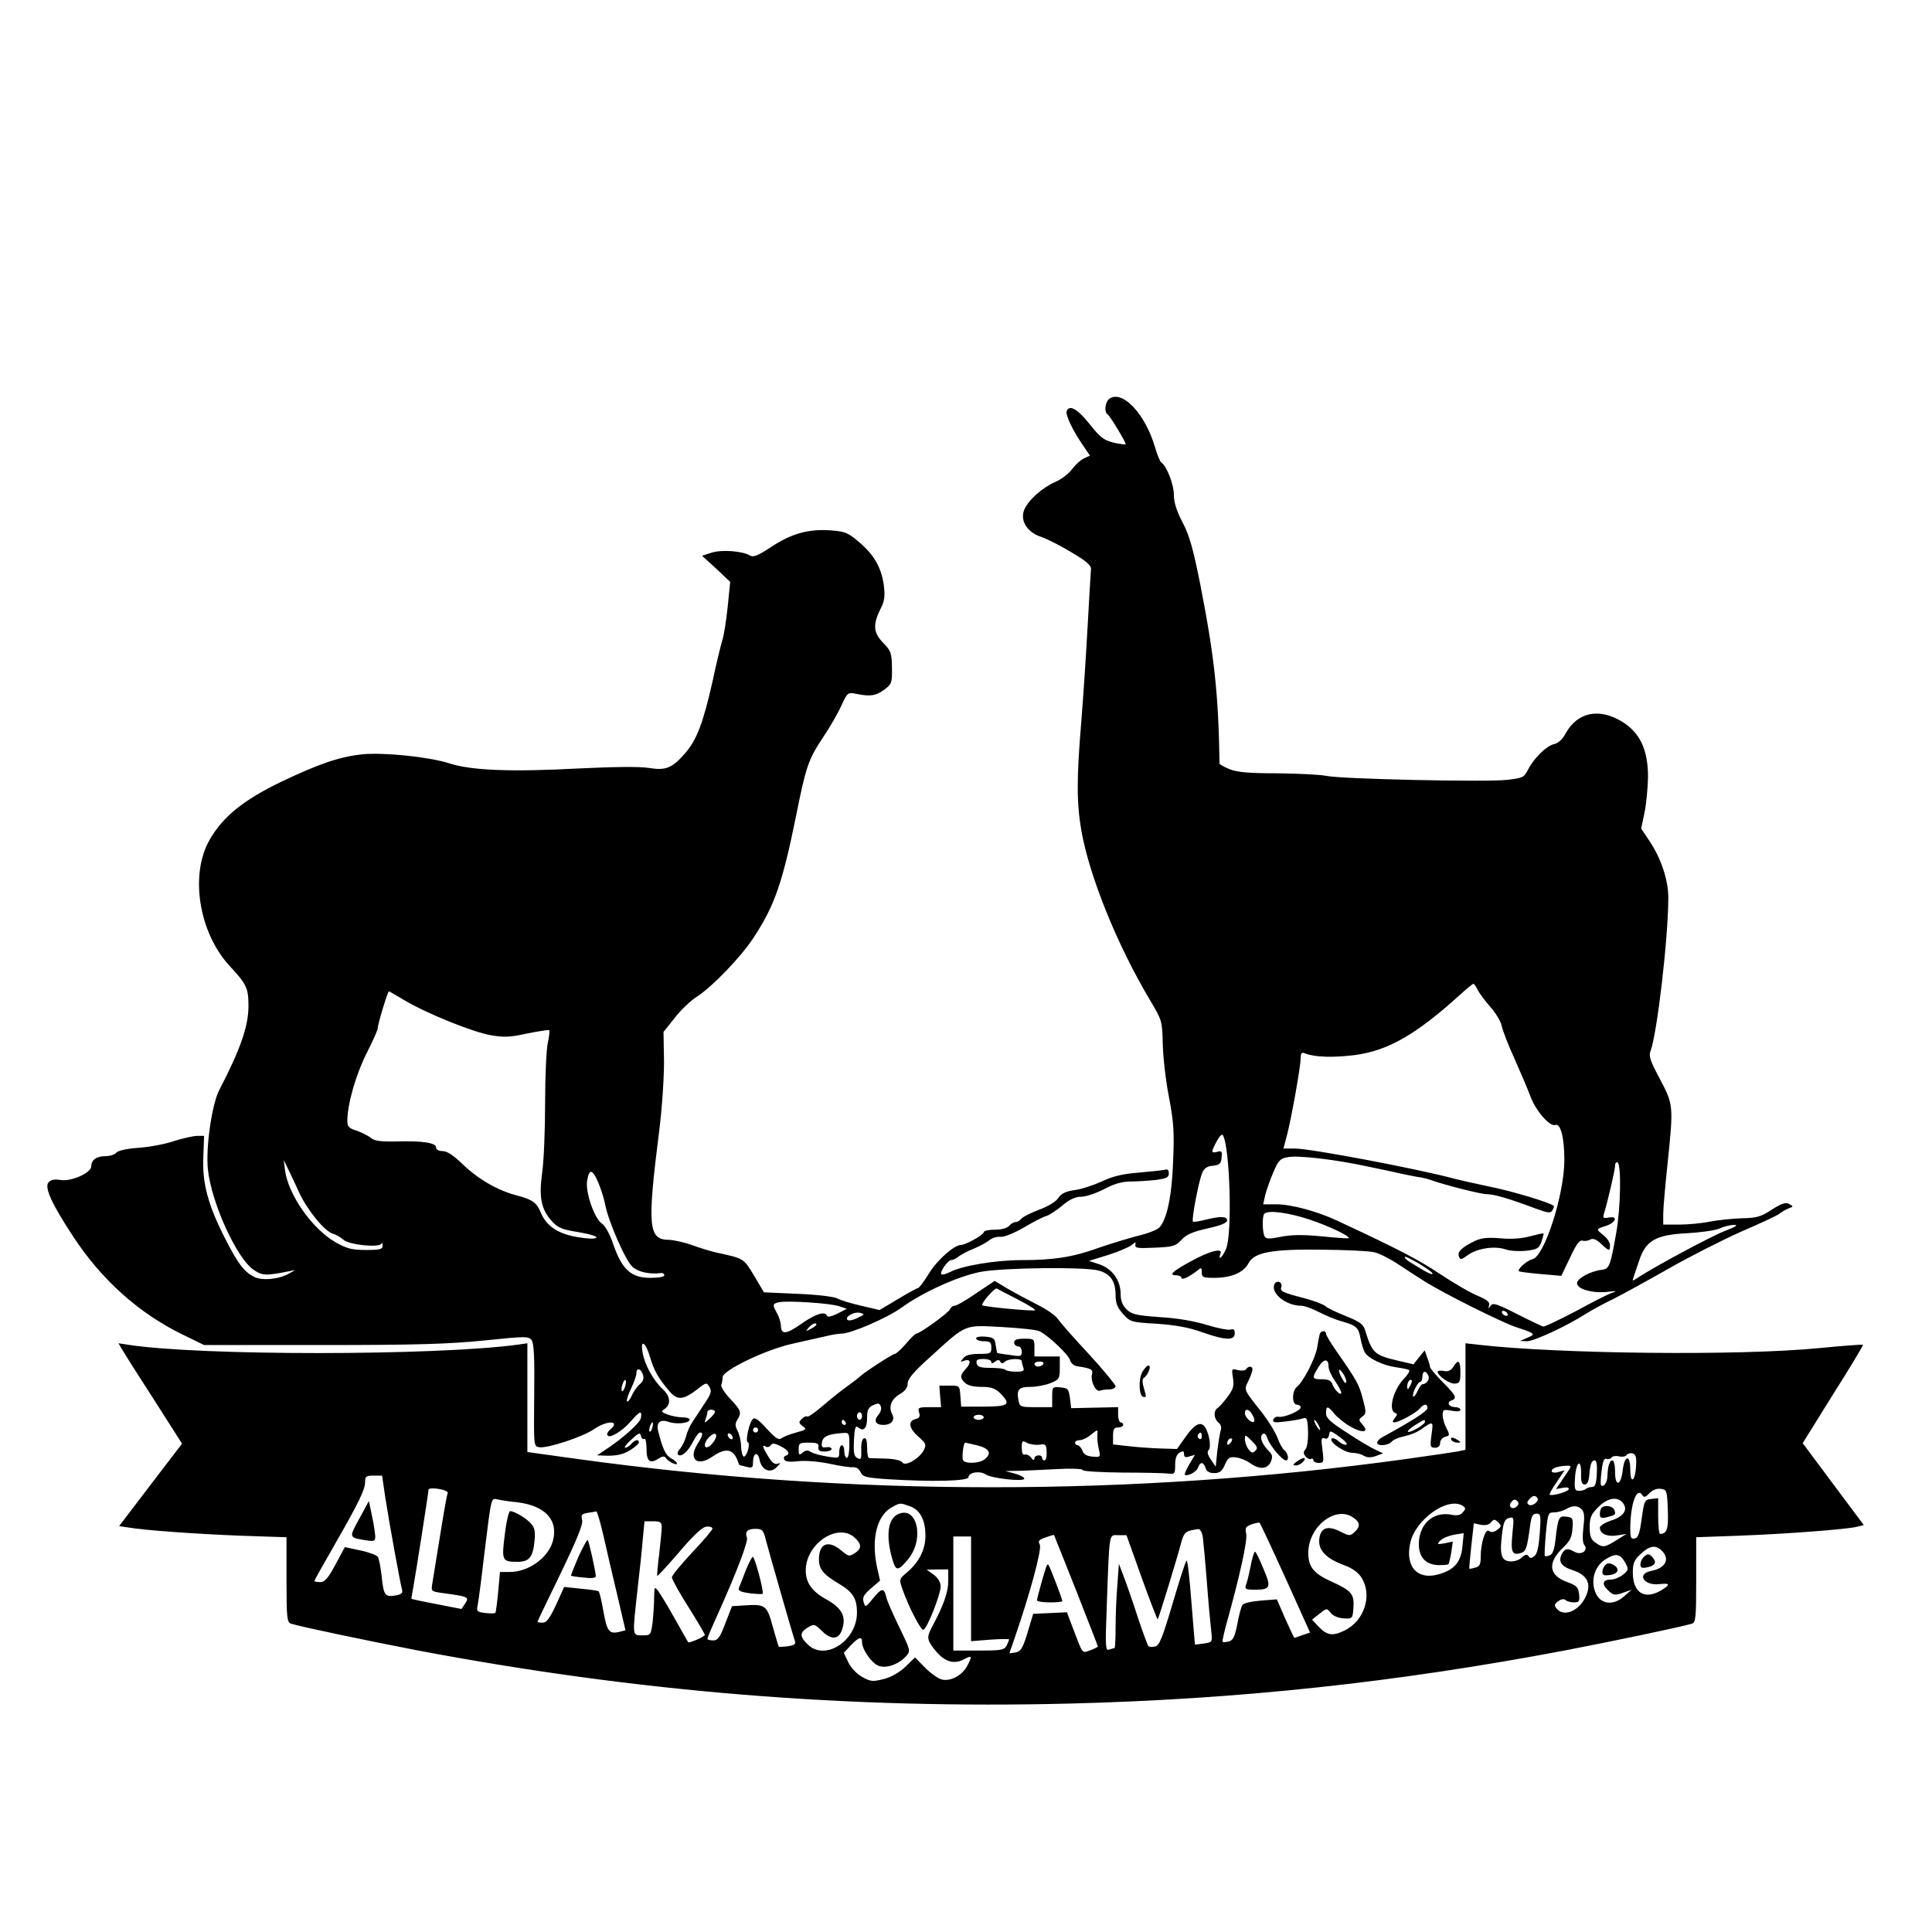 <?xml version="1.0" standalone="no"?>
<!DOCTYPE svg PUBLIC "-//W3C//DTD SVG 20010904//EN"
 "http://www.w3.org/TR/2001/REC-SVG-20010904/DTD/svg10.dtd">
<svg version="1.0" xmlns="http://www.w3.org/2000/svg"
 width="762pt" height="762pt" viewBox="0 0 762 762"
 preserveAspectRatio="xMidYMid meet">
<g transform="translate(0,762) scale(0.1,-0.1)"
fill="#000000" stroke="none">
<path d="M4378 6049 c-19 -11 -25 -54 -9 -64 9 -5 71 -108 71 -117 0 -2 -21 0
-47 6 -40 10 -53 20 -96 74 -47 59 -80 78 -90 50 -5 -15 24 -76 64 -134 l28
-41 -24 -11 c-13 -6 -34 -25 -47 -43 -13 -17 -41 -39 -64 -49 -53 -23 -108
-72 -124 -110 -18 -43 11 -90 68 -108 23 -8 76 -35 119 -61 59 -35 77 -51 76
-66 -1 -11 -7 -110 -13 -220 -6 -110 -17 -280 -25 -378 -19 -227 -19 -323 0
-433 32 -181 141 -451 271 -669 47 -79 48 -82 50 -170 1 -49 11 -144 24 -209
19 -101 22 -139 17 -255 -5 -141 -25 -232 -55 -263 -9 -9 -48 -24 -87 -33 -38
-10 -107 -31 -153 -47 -100 -36 -175 -48 -303 -48 -102 0 -234 -22 -282 -47
-16 -8 -31 -12 -34 -9 -8 8 25 56 39 56 6 0 19 6 27 13 9 7 36 22 61 32 25 10
53 26 63 34 11 9 30 14 43 13 13 -2 51 13 91 36 37 22 78 43 90 46 13 4 41 23
64 42 28 24 51 34 74 34 18 0 59 14 90 30 39 21 71 30 104 30 25 0 70 3 99 6
43 6 52 10 52 26 0 14 -5 18 -17 14 -10 -2 -56 -7 -103 -11 -62 -5 -101 -14
-145 -35 -33 -15 -81 -31 -108 -34 -34 -5 -52 -14 -63 -31 -10 -15 -40 -33
-75 -46 -32 -12 -64 -28 -70 -35 -6 -8 -17 -14 -24 -14 -7 0 -18 -7 -25 -15
-8 -9 -30 -15 -56 -15 -24 0 -44 -4 -44 -10 0 -10 -71 -50 -89 -50 -27 0 -94
-59 -126 -111 -20 -33 -40 -59 -44 -59 -4 0 -40 -20 -80 -44 l-72 -43 -72 17
c-40 9 -83 22 -95 29 -14 7 -79 15 -156 18 l-133 6 -39 66 c-42 69 -39 67
-149 91 -22 5 -65 18 -95 29 -30 11 -71 20 -91 21 -82 0 -87 51 -39 430 11 86
19 207 19 272 l-2 118 43 54 c23 30 63 69 90 86 59 38 172 155 221 230 84 127
115 217 169 483 39 195 48 221 107 310 27 40 59 96 72 125 24 52 25 52 60 45
55 -11 76 -7 109 17 29 22 31 27 30 87 -1 58 -4 66 -35 98 -39 40 -41 72 -9
136 15 29 17 49 12 90 -9 69 -39 122 -99 172 -42 36 -55 41 -109 45 -88 7
-158 -13 -236 -65 -53 -35 -71 -42 -84 -34 -29 18 -113 24 -152 11 l-37 -12
56 -51 55 -52 -10 -100 c-6 -55 -15 -113 -21 -130 -5 -16 -23 -88 -38 -160
-37 -164 -62 -231 -107 -284 -52 -60 -77 -71 -144 -60 -35 6 -136 5 -279 -2
-266 -14 -421 -8 -508 20 -80 26 -259 44 -343 36 -92 -10 -171 -37 -324 -110
-146 -71 -227 -136 -279 -227 -79 -137 -43 -365 78 -497 68 -73 75 -88 75
-159 0 -80 -32 -171 -115 -331 -29 -55 -54 -227 -45 -313 14 -132 113 -350
180 -396 35 -24 49 -24 140 -6 l25 5 -25 -14 c-40 -23 -107 -29 -138 -13 -40
21 -63 51 -114 151 -67 131 -91 219 -86 322 l3 83 -27 0 c-14 0 -55 -9 -90
-20 -34 -12 -98 -24 -140 -27 -47 -3 -82 -11 -89 -19 -6 -8 -26 -14 -43 -14
-35 0 -56 -15 -56 -40 0 -26 -79 -61 -121 -54 -25 4 -39 1 -48 -10 -16 -20 13
-84 97 -212 112 -171 259 -303 431 -387 l86 -42 465 0 c376 0 499 4 640 18
164 17 175 17 187 1 9 -12 12 -70 10 -218 -2 -200 -2 -201 20 -204 33 -5 173
41 217 72 53 36 106 33 61 -4 -8 -7 -12 -16 -9 -21 8 -14 58 16 92 55 36 42
45 44 40 14 -3 -20 -71 -81 -143 -128 l-30 -20 25 -1 c50 -2 76 3 108 23 17
11 32 24 32 29 0 14 -16 11 -30 -6 -7 -8 -18 -15 -24 -15 -6 0 5 15 24 32 29
27 35 29 38 15 2 -10 8 -15 13 -12 5 4 9 -14 9 -39 0 -49 13 -61 47 -39 14 9
23 11 28 4 9 -15 45 -33 45 -23 0 5 -11 14 -24 21 -21 12 -32 36 -50 106 -9
34 8 49 41 37 32 -11 83 -5 83 9 0 5 -13 9 -29 9 -16 0 -42 5 -58 11 -26 10
-27 12 -10 23 24 19 21 49 -9 77 -36 33 -71 96 -79 142 -11 57 11 46 29 -16
16 -54 32 -82 77 -135 31 -36 54 -34 110 9 34 27 36 27 47 9 10 -17 7 -27 -20
-67 -17 -27 -39 -59 -48 -73 -9 -14 -20 -38 -24 -55 -4 -16 -15 -38 -23 -48
-9 -9 -13 -20 -9 -24 12 -12 39 11 59 50 10 20 23 37 28 37 14 0 11 -12 -11
-47 -36 -59 1 -89 60 -48 57 39 86 31 105 -32 0 -1 12 -4 28 -8 24 -6 27 -4
27 18 0 37 19 44 26 9 8 -41 43 -55 68 -28 15 15 16 18 3 13 -11 -4 -22 4 -36
27 -23 37 -27 51 -10 40 6 -3 15 -1 19 6 6 9 15 8 39 -4 32 -17 40 -31 19 -38
-6 -2 -8 -9 -4 -16 4 -7 24 -9 55 -5 29 3 78 -1 122 -10 41 -9 83 -15 94 -14
12 1 23 -6 29 -19 8 -19 21 -22 105 -28 175 -11 321 -8 321 8 0 19 45 26 67
11 23 -16 153 -30 153 -17 0 6 -17 14 -37 20 l-38 10 55 1 c30 1 99 4 153 7
53 3 97 1 97 -4 0 -5 71 -9 158 -10 86 0 168 -2 182 -4 23 -3 25 0 25 35 0 26
6 41 18 48 13 8 17 6 17 -6 0 -12 6 -15 22 -9 l21 6 -22 -37 c-12 -21 -20 -39
-18 -41 9 -9 47 11 52 27 8 25 22 24 30 -1 4 -14 15 -20 34 -20 21 0 31 7 42
33 12 27 18 32 43 29 17 -2 42 -12 57 -23 37 -26 67 -24 81 5 8 20 7 28 -6 41
-28 28 -39 56 -27 68 7 7 14 2 21 -19 12 -30 58 -84 72 -84 13 0 9 27 -6 40
-8 6 -20 28 -27 48 -7 20 -33 63 -58 96 -79 100 -75 92 -57 130 9 19 16 39 16
45 0 14 -17 14 -25 1 -3 -6 -18 -7 -32 -4 -25 7 -26 6 -20 -31 5 -31 1 -44
-21 -74 -15 -20 -33 -40 -39 -44 -18 -11 -16 -42 3 -58 10 -8 13 -20 8 -33 -3
-12 -9 -48 -13 -81 l-6 -60 -19 28 c-13 19 -16 31 -9 38 12 12 1 72 -17 94
-17 20 -42 5 -78 -48 l-30 -42 -63 2 c-35 1 -92 5 -126 9 l-63 7 0 33 c0 27 4
34 20 34 11 0 20 5 20 10 0 6 -4 10 -10 10 -5 0 -10 14 -10 30 l0 30 -92 -2
-93 -2 -5 40 c-5 36 -8 39 -37 42 -32 3 -33 2 -33 -37 l0 -41 -64 0 c-61 0
-64 1 -69 27 -8 43 1 53 48 53 23 0 59 7 79 15 34 14 36 18 36 60 l0 45 -50 0
-50 0 0 35 c0 34 -1 35 -40 35 -29 0 -40 -4 -40 -15 0 -8 7 -15 15 -15 8 0 15
-9 15 -21 0 -19 -4 -20 -47 -13 -27 3 -49 7 -50 8 -1 1 -3 15 -6 31 -3 26 -8
30 -40 33 -21 2 -37 -1 -37 -7 0 -6 14 -11 30 -11 25 0 30 -4 30 -25 0 -23 -3
-25 -49 -25 -33 0 -53 -5 -62 -17 -12 -15 -12 -16 3 -10 26 9 30 -7 8 -31 -24
-26 -25 -36 -4 -56 10 -10 33 -16 64 -16 39 0 54 -5 75 -25 44 -45 35 -52 -64
-53 l-90 0 -3 41 c-3 42 -3 42 -43 42 l-40 0 3 -42 4 -43 -47 0 c-42 0 -46 -2
-40 -21 5 -15 2 -22 -14 -26 -31 -8 -26 -37 12 -70 29 -25 31 -31 21 -52 -17
-33 -74 -67 -85 -49 -5 8 -30 14 -66 15 -32 1 -61 2 -65 2 -5 1 -8 19 -8 42 0
28 -4 39 -12 36 -8 -2 -12 -20 -11 -45 1 -36 -1 -41 -15 -33 -14 7 -16 21 -14
70 3 51 6 60 17 51 22 -18 35 -3 35 39 0 30 5 40 24 49 20 9 25 8 30 -5 4 -9
-1 -24 -10 -34 -19 -22 -11 -39 20 -39 32 0 47 19 35 42 -16 29 -3 61 31 80
20 12 30 25 30 41 0 18 23 46 88 104 146 133 132 127 285 119 71 -4 138 -11
148 -17 37 -19 114 -93 119 -113 3 -11 15 -22 25 -24 59 -9 67 -13 62 -32 -7
-27 15 -71 31 -65 8 3 25 5 38 5 13 0 24 6 24 13 -1 6 -48 64 -106 127 -59 63
-113 125 -122 138 -8 13 -45 39 -82 57 -37 19 -90 47 -117 63 l-50 30 -73 -49
c-39 -27 -77 -49 -85 -49 -7 0 -15 -6 -18 -14 -6 -14 -119 -96 -133 -96 -4 0
-22 -18 -41 -40 -19 -22 -39 -40 -44 -40 -9 0 -130 -79 -139 -91 -3 -3 -24
-19 -46 -35 -23 -16 -67 -51 -98 -78 -31 -27 -59 -46 -62 -43 -4 3 -13 -1 -21
-9 -14 -13 -13 -16 3 -29 17 -12 15 -14 -26 -25 -25 -7 -51 -17 -58 -23 -10
-8 -24 1 -58 38 -31 35 -47 46 -55 38 -14 -14 -30 -87 -20 -91 12 -4 -3 -57
-15 -57 -5 0 -10 17 -11 39 0 21 -7 50 -14 63 -10 19 -10 28 -1 43 18 29 15
37 -28 83 -22 23 -38 48 -35 55 3 8 5 21 5 30 0 27 170 109 275 132 50 11 109
25 133 30 23 6 51 10 61 10 38 0 183 63 239 104 81 59 224 124 312 140 88 16
407 20 462 5 47 -12 68 -42 68 -96 0 -33 7 -50 29 -75 29 -32 32 -33 133 -39
72 -5 125 -14 178 -33 94 -33 130 -34 130 -5 0 15 -4 19 -16 15 -9 -3 -51 5
-93 18 -48 15 -116 27 -185 31 -96 7 -112 11 -133 31 -16 16 -23 35 -23 60 0
54 -33 100 -83 117 l-42 14 75 23 c41 13 83 31 93 39 16 13 18 13 15 1 -2 -13
10 -14 77 -11 71 3 82 6 105 31 19 21 45 32 103 45 51 11 77 22 77 31 0 17
-26 18 -86 3 -25 -6 -47 -10 -49 -7 -6 6 22 156 36 190 8 20 19 28 42 30 27 3
33 8 35 32 3 25 1 28 -17 23 -25 -6 -25 -2 -2 42 10 19 21 30 24 24 28 -45 38
-388 13 -448 -14 -34 -34 -51 -22 -19 9 24 -46 9 -121 -33 -70 -38 -84 -53
-54 -53 12 0 21 -5 21 -10 0 -11 31 4 63 29 15 13 17 12 17 -7 0 -20 5 -22 50
-22 66 0 115 21 134 57 22 44 93 57 296 54 90 -1 180 -5 200 -10 19 -4 61 -25
94 -47 32 -21 79 -52 105 -68 78 -49 305 -162 362 -181 74 -24 77 -27 44 -41
l-30 -13 28 -1 c27 0 153 58 230 107 22 14 71 41 111 60 39 20 138 74 220 121
83 47 211 112 285 145 75 32 143 64 151 71 8 7 24 16 35 20 19 7 19 8 2 17
-14 8 -29 3 -69 -22 -42 -28 -60 -33 -117 -34 -36 -1 -93 -7 -126 -13 -33 -7
-88 -12 -122 -12 l-63 0 0 43 c0 23 8 112 17 197 24 231 23 233 -30 334 -38
71 -45 91 -37 111 26 69 70 447 70 604 0 70 -28 154 -73 222 l-34 51 13 62 c7
33 13 97 14 142 0 107 -32 175 -103 218 -90 55 -176 37 -222 -47 -12 -23 -30
-39 -46 -42 -30 -7 -80 -56 -103 -102 -15 -29 -20 -32 -83 -39 -86 -9 -653 3
-713 16 -25 5 -111 9 -192 10 -112 0 -157 4 -188 16 -22 9 -40 19 -40 23 -4
270 -20 421 -76 706 -28 141 -43 194 -70 245 -23 44 -34 78 -34 108 0 40 -28
114 -49 127 -5 3 -17 31 -26 63 -38 128 -125 222 -177 191z m1449 -2331 c6
-13 28 -43 50 -68 22 -25 43 -59 46 -77 4 -18 26 -76 51 -130 24 -54 52 -120
62 -147 21 -57 77 -121 98 -113 21 8 36 -50 36 -138 0 -135 -78 -379 -125
-391 -23 -6 -62 -40 -54 -48 2 -2 41 -7 86 -11 l81 -7 34 71 c24 52 37 70 49
68 9 -3 23 -1 31 4 11 6 24 1 42 -16 32 -30 36 -31 36 -6 0 11 -12 29 -27 40
-29 24 -29 23 11 36 39 13 49 40 12 33 -21 -4 -25 -2 -21 11 15 48 45 177 45
193 0 11 5 16 10 13 15 -9 12 -179 -5 -275 -23 -132 -28 -145 -56 -148 -45 -5
-99 -34 -99 -53 0 -24 63 -41 122 -34 34 4 38 3 16 -4 -15 -5 -80 -38 -144
-73 -65 -34 -123 -62 -128 -60 -6 2 -53 24 -104 50 -79 40 -94 45 -103 32 -9
-13 -10 -13 -6 1 4 13 -7 22 -44 38 -28 11 -95 50 -149 86 -86 57 -162 97
-405 210 -78 37 -182 65 -240 65 l-53 0 8 36 c5 20 19 60 32 90 20 47 27 55
57 60 41 8 188 -9 321 -38 52 -11 115 -24 140 -30 25 -5 54 -11 65 -12 11 -2
27 -6 35 -9 51 -19 200 -57 224 -57 29 0 87 -17 191 -56 52 -19 61 -20 68 -7
5 8 7 16 5 17 -17 14 -165 58 -249 75 -57 12 -120 26 -139 31 -138 38 -570
120 -632 120 l-46 0 14 53 c17 65 54 271 54 304 0 20 4 24 18 18 38 -15 113
-17 198 -6 130 18 240 81 414 239 25 23 48 41 51 42 3 0 10 -10 16 -22z
m-4232 -43 c85 -51 270 -126 341 -138 51 -9 77 -8 144 7 45 9 84 15 86 13 3
-2 0 -24 -5 -48 -6 -24 -11 -132 -11 -239 0 -107 -5 -232 -12 -278 -13 -97 -3
-143 40 -190 23 -25 41 -32 106 -42 46 -8 73 -17 68 -22 -5 -5 -36 -4 -76 3
-75 13 -120 43 -142 94 -17 42 -32 53 -95 70 -75 19 -153 64 -215 124 -35 34
-61 51 -78 51 -16 0 -26 6 -26 14 0 19 -53 27 -157 24 -62 -1 -87 2 -100 14
-10 8 -35 21 -55 28 -32 10 -38 16 -38 40 0 64 33 180 75 264 25 49 45 94 45
101 0 16 39 145 44 145 2 0 29 -16 61 -35z m-414 -761 c33 -69 99 -150 132
-160 12 -3 31 -14 42 -24 22 -20 142 -32 149 -15 3 6 5 2 5 -7 1 -15 -9 -18
-65 -18 -56 0 -75 5 -120 30 -94 54 -187 188 -200 285 l-5 40 17 -35 c9 -19
30 -62 45 -96z m1179 41 c10 -24 22 -61 26 -82 12 -68 82 -227 109 -250 23
-20 67 -30 113 -24 6 1 12 -3 12 -9 0 -6 -23 -10 -55 -10 -75 0 -111 32 -145
129 -14 42 -33 77 -46 85 -30 20 -67 127 -58 171 8 47 21 44 44 -10z m2805
-145 c80 -27 163 -67 154 -74 -2 -1 -51 2 -108 8 -75 7 -119 6 -159 -2 -44 -9
-58 -9 -64 1 -9 15 -11 81 -1 90 15 15 93 5 178 -23z m1638 -45 c-54 -21 -274
-139 -343 -184 -20 -14 -23 -14 -18 -1 3 8 13 39 23 68 26 79 65 102 189 108
53 3 111 11 129 19 17 8 43 14 57 14 17 0 5 -8 -37 -24z m-1153 -168 c0 -8
-25 5 -87 44 -13 7 -23 17 -23 21 0 10 110 -55 110 -65z m-1636 -102 c42 -22
73 -41 68 -43 -12 -4 -202 14 -208 20 -6 6 48 69 57 66 3 -2 40 -21 83 -43z
m-704 -27 l30 -10 -37 -19 c-22 -11 -39 -15 -41 -9 -7 20 -44 9 -101 -31 -61
-43 -81 -44 -81 -6 -1 12 -7 33 -15 47 -19 34 -19 38 8 44 34 7 204 -4 237
-16z m72 -46 c-17 -9 -35 -12 -39 -8 -13 12 26 34 49 28 20 -5 19 -7 -10 -20z
m2563 18 c3 -5 2 -10 -4 -10 -5 0 -13 5 -16 10 -3 6 -2 10 4 10 5 0 13 -4 16
-10z m-2725 -45 c0 -2 -10 -10 -22 -16 -21 -11 -22 -11 -9 4 13 16 31 23 31
12z m690 -146 c0 -8 4 -8 14 0 11 9 16 9 21 1 5 -9 10 -9 18 -1 13 13 67 15
67 2 0 -5 3 -16 6 -25 5 -13 -1 -16 -28 -16 -19 0 -38 3 -42 7 -4 5 -31 8 -59
8 -41 0 -52 4 -55 18 -3 13 3 17 27 17 17 0 31 -5 31 -11z m205 -9 c-3 -5 -13
-10 -21 -10 -8 0 -14 5 -14 10 0 6 9 10 21 10 11 0 17 -4 14 -10z m-1579 -42
c4 -15 1 -26 -12 -37 -11 -9 -25 -29 -32 -45 -7 -16 -15 -26 -19 -23 -3 3 4
26 16 50 11 24 21 51 21 60 0 24 17 21 26 -5z m-71 -48 c-4 -12 -9 -19 -12
-17 -3 3 -2 15 2 27 4 12 9 19 12 17 3 -3 2 -15 -2 -27z m355 -98 c0 -5 -10
-17 -22 -28 -20 -18 -21 -18 -15 -1 4 10 7 23 7 28 0 5 7 9 15 9 8 0 15 -4 15
-8z m2120 -13 c7 -11 9 -23 6 -26 -8 -9 -36 17 -36 33 0 21 18 17 30 -7z
m-1540 -4 c0 -8 -4 -15 -10 -15 -5 0 -10 7 -10 15 0 8 5 15 10 15 6 0 10 -7
10 -15z m480 -5 c0 -5 -9 -10 -20 -10 -11 0 -20 5 -20 10 0 6 9 10 20 10 11 0
20 -4 20 -10z m-545 -20 c3 -5 1 -10 -4 -10 -6 0 -11 5 -11 10 0 6 2 10 4 10
3 0 8 -4 11 -10z m-762 -20 c-3 -12 -8 -19 -11 -16 -5 6 5 36 12 36 2 0 2 -9
-1 -20z m417 -10 c0 -5 -4 -10 -10 -10 -5 0 -10 5 -10 10 0 6 5 10 10 10 6 0
10 -4 10 -10z m1338 -22 c-1 -13 2 -37 6 -54 7 -31 6 -32 -25 -29 -23 2 -35 9
-40 24 -5 11 -13 21 -19 21 -5 0 -10 5 -10 10 0 6 9 10 19 10 10 0 29 9 42 20
30 24 29 24 27 -2z m-1511 -21 c-16 -25 -37 -34 -37 -16 0 18 31 50 42 43 5
-3 3 -15 -5 -27z m73 12 c0 -6 -4 -7 -10 -4 -5 3 -10 11 -10 16 0 6 5 7 10 4
6 -3 10 -11 10 -16z m460 -29 c0 -27 -4 -50 -10 -50 -5 0 -10 11 -10 25 0 14
-4 25 -10 25 -5 0 -10 -12 -10 -26 0 -26 -1 -26 -46 -19 -26 4 -55 12 -65 18
-13 8 -21 8 -33 -2 -14 -12 -16 -10 -16 13 0 24 3 26 40 26 33 0 40 -3 38 -17
-2 -14 4 -18 25 -18 15 0 27 5 27 10 -1 6 -10 9 -21 7 -16 -3 -20 1 -17 19 3
23 23 33 81 37 26 2 27 1 27 -48z m1390 34 c0 -8 -5 -12 -10 -9 -6 4 -8 11 -5
16 9 14 15 11 15 -7z m211 -56 c-10 -11 -15 -9 -27 6 -8 11 -14 29 -14 40 0
19 2 18 27 -7 22 -22 25 -29 14 -39z m-99 30 c-7 -7 -12 -8 -12 -2 0 14 12 26
19 19 2 -3 -1 -11 -7 -17z m-752 -6 c24 4 27 1 28 -29 1 -18 -3 -33 -8 -33 -6
0 -10 5 -10 10 0 15 -30 12 -30 -2 -1 -9 -5 -8 -13 3 -7 9 -18 14 -24 12 -9
-3 -13 6 -13 27 0 28 2 30 21 19 12 -6 34 -9 49 -7z m-244 -3 c47 -12 57 -32
27 -55 -22 -17 -80 -18 -85 -2 -5 13 2 68 9 68 2 0 24 -5 49 -11z"/>
<path d="M6035 2744 c-32 -9 -74 -12 -117 -8 -50 4 -74 2 -100 -10 -53 -26
-71 -43 -64 -61 5 -15 10 -14 37 6 37 26 106 36 148 21 17 -6 53 -8 81 -5 43
5 50 9 60 36 5 17 9 31 8 32 -2 2 -25 -4 -53 -11z"/>
<path d="M5026 2554 c-14 -36 47 -84 106 -84 13 0 43 -11 68 -24 25 -13 65
-30 90 -37 60 -17 68 -24 76 -68 4 -20 11 -44 16 -53 12 -25 74 -54 126 -61
24 -3 46 -8 50 -11 3 -4 -6 -19 -21 -34 -42 -44 -63 -125 -34 -135 9 -3 9 -7
-2 -20 -9 -12 -10 -17 -2 -17 18 0 86 37 100 54 17 20 31 21 31 2 0 -12 -64
-52 -179 -115 -8 -4 -17 -13 -19 -19 -5 -17 43 -15 57 2 7 8 28 17 49 21 20 4
48 15 62 24 54 38 54 38 46 -17 -6 -48 -5 -52 14 -52 13 0 20 7 20 19 0 10 9
21 20 24 18 5 19 7 5 34 -8 15 -15 39 -15 52 0 21 3 23 35 17 22 -4 35 -3 35
4 0 5 -9 10 -19 10 -26 0 -37 18 -17 26 24 9 20 19 -34 73 -27 28 -50 54 -50
60 0 5 -5 22 -11 37 l-10 28 -22 -27 -22 -28 -60 14 c-95 22 -103 30 -131 121
-7 23 -21 33 -75 55 -36 14 -74 32 -82 40 -9 7 -48 22 -87 32 -83 21 -93 27
-86 44 2 7 -1 16 -9 19 -7 2 -16 -2 -19 -10z m608 -361 c6 -14 -8 -32 -25 -33
-3 0 -11 -12 -18 -26 -6 -15 -14 -24 -17 -22 -7 7 17 58 28 58 4 0 8 9 8 20 0
24 15 26 24 3z m-73 -40 c-8 -15 -10 -15 -11 -2 0 17 10 32 18 25 2 -3 -1 -13
-7 -23z m59 -141 c0 -11 -60 -45 -67 -39 -3 3 10 15 28 26 39 24 39 24 39 13z"/>
<path d="M5205 2358 c-2 -7 -6 -31 -10 -53 -7 -42 -54 -134 -80 -155 -20 -17
-20 -70 0 -70 8 0 15 -5 15 -11 0 -13 -65 -41 -87 -37 -9 2 -18 -3 -21 -11 -4
-11 5 -13 44 -8 27 3 58 8 70 12 19 6 21 2 23 -50 1 -32 -3 -63 -10 -71 -9
-11 -9 -17 1 -29 7 -8 16 -12 21 -9 5 3 9 0 9 -5 0 -6 10 -11 21 -11 20 0 21
4 15 51 -6 43 -5 51 8 46 9 -4 16 1 18 14 3 18 5 18 41 -8 21 -15 34 -29 27
-31 -6 -2 -20 4 -31 14 -10 9 -22 14 -27 10 -12 -13 51 -56 81 -56 15 0 35 -5
45 -11 13 -8 27 -9 48 -2 l29 11 -30 14 c-16 7 -67 37 -112 67 -66 42 -83 58
-83 77 0 30 7 30 32 -1 11 -14 39 -37 63 -51 49 -28 77 -24 49 7 -16 18 -16
20 -1 32 16 11 16 17 2 70 -15 57 -22 70 -102 185 -24 34 -43 66 -43 71 0 15
-20 14 -25 -1z m35 -128 c0 -11 11 -36 25 -56 14 -20 25 -41 25 -47 0 -15 -28
12 -35 34 -5 14 -16 19 -41 19 -40 0 -41 4 -14 48 21 34 40 35 40 2z m70 -59
c-1 -10 -6 -7 -15 9 -19 33 -18 50 0 26 8 -11 15 -27 15 -35z m-110 -171 c6
-11 8 -20 6 -20 -3 0 -10 9 -16 20 -6 11 -8 20 -6 20 3 0 10 -9 16 -20z"/>
<path d="M490 2284 c13 -22 70 -111 126 -198 l102 -160 -124 -162 -124 -163
32 -5 c70 -12 271 -26 446 -33 l182 -6 0 -168 c0 -151 2 -168 18 -173 42 -13
305 -68 497 -105 866 -164 1696 -232 2576 -210 665 17 1285 83 1954 210 192
37 455 92 498 105 15 5 17 22 17 173 l0 168 168 6 c188 7 423 25 465 35 l28 7
-121 162 -120 161 120 193 c67 105 119 193 118 195 -2 2 -80 -4 -173 -13 -312
-31 -1027 -23 -1342 13 l-53 6 0 -210 0 -210 -27 -6 c-16 -3 -110 -17 -211
-31 -1071 -148 -2193 -148 -3267 1 l-195 27 0 215 0 214 -42 -6 c-323 -43
-1245 -44 -1532 0 l-39 6 23 -38z m5963 -443 c-3 -64 -23 -78 -23 -17 0 61
-23 58 -30 -4 -7 -61 -30 -65 -30 -6 0 46 -12 61 -24 30 -3 -9 -6 -29 -6 -44
0 -26 -15 -48 -25 -38 -3 2 -2 28 2 57 4 37 10 51 19 47 7 -3 16 0 20 5 3 6
17 8 29 5 13 -3 27 -1 30 5 4 5 14 9 23 7 13 -3 17 -14 15 -47z m-155 -33 c-2
-42 -7 -53 -20 -53 -9 0 -20 -4 -24 -8 -4 -4 -16 -7 -26 -7 -17 0 -19 7 -16
52 4 63 25 78 24 16 -1 -32 3 -43 14 -43 10 0 16 12 18 35 4 46 9 60 22 60 7
0 10 -20 8 -52z m-129 -14 l-32 -47 27 5 c17 3 25 1 23 -6 -3 -10 -68 -28 -75
-21 -2 2 10 24 28 50 l31 46 -25 -7 c-15 -4 -26 -2 -26 4 0 11 21 19 58 21 23
1 22 0 -9 -45z m-4650 -76 c15 -98 60 -346 67 -369 3 -13 -4 -18 -28 -22 -40
-6 -45 1 -53 79 -4 33 -10 67 -15 74 -4 6 -35 18 -69 25 l-61 13 -37 -69 c-29
-54 -42 -69 -60 -69 -13 0 -23 2 -23 5 0 2 34 63 75 134 101 176 125 226 125
256 0 22 4 25 33 25 l34 0 12 -82z m228 26 c13 -4 21 -9 19 -13 -3 -3 -16 -78
-30 -166 -14 -88 -28 -174 -31 -191 -5 -31 -5 -31 47 -38 95 -13 99 -15 83
-40 l-15 -22 -97 19 c-54 10 -99 20 -100 21 -1 0 3 24 8 51 9 49 59 368 59
379 0 8 29 7 57 0z m4831 -78 c3 -76 -3 -95 -30 -96 -5 0 -8 32 -8 71 l0 70
-27 -3 c-27 -3 -28 -7 -38 -78 -8 -58 -14 -76 -28 -78 -14 -3 -17 4 -17 36 0
102 26 172 49 133 5 -8 13 -5 26 9 12 13 29 20 44 18 25 -3 26 -6 29 -82z
m-514 45 c8 -12 -21 -34 -34 -26 -8 5 -8 11 1 21 13 16 25 18 33 5z m-4025
-16 c112 -13 165 -71 141 -155 -19 -65 -96 -120 -169 -120 l-39 0 -7 -77 c-4
-43 -9 -81 -11 -84 -1 -3 -19 -3 -39 -1 -34 4 -36 7 -31 31 3 14 15 105 26
201 29 233 26 221 53 216 12 -3 46 -8 76 -11z m3944 -16 c-17 -17 -37 -1 -22
17 8 10 15 12 23 4 7 -7 7 -13 -1 -21z m421 9 c16 -26 -3 -51 -52 -66 -23 -8
-42 -20 -42 -27 0 -24 28 -37 67 -31 l38 6 -40 -25 c-47 -29 -53 -30 -83 -9
-17 12 -22 25 -22 61 0 38 5 50 35 80 38 38 79 42 99 11z m-2815 -9 c40 -14
61 -54 61 -116 0 -55 -25 -104 -73 -145 -31 -26 -31 -27 -18 -65 26 -74 73
-164 83 -161 15 5 67 137 68 170 0 17 -9 33 -27 47 l-28 20 43 1 42 0 0 -46
c0 -43 -19 -97 -61 -175 -25 -47 -24 -54 6 -94 37 -47 74 -61 114 -41 35 19
37 16 16 -24 -20 -38 -66 -63 -101 -54 -15 4 -44 25 -66 47 l-39 40 -37 -36
c-23 -22 -55 -41 -85 -49 -44 -11 -52 -11 -85 7 -22 12 -44 35 -56 58 l-18 38
28 30 c32 33 44 36 44 12 0 -29 38 -83 65 -93 31 -12 80 6 109 38 18 21 17 23
-27 114 -25 51 -49 105 -52 121 -9 36 -18 34 -53 -9 -29 -35 -29 -35 -36 -12
-5 18 1 29 29 53 l36 31 -12 53 c-24 113 0 207 62 238 29 16 29 16 68 2z
m2180 2 c12 -8 13 -12 1 -25 -9 -12 -22 -15 -47 -10 -70 13 -125 -36 -127
-113 -1 -54 26 -84 77 -86 20 0 38 1 40 4 2 2 7 23 11 46 l6 43 -32 -7 c-30
-5 -32 -4 -17 11 8 9 33 19 54 23 l38 6 -5 -53 c-6 -62 -33 -93 -97 -110 -82
-22 -129 32 -109 124 20 93 148 184 207 147z m471 -16 c9 -10 10 -32 5 -70 -4
-36 -3 -61 4 -69 17 -21 -12 -41 -38 -27 -28 16 -39 14 -51 -8 -15 -30 -3 -49
43 -64 56 -18 74 -52 53 -100 -24 -59 -87 -87 -116 -52 -11 13 -10 18 6 30 12
8 23 10 29 4 5 -5 20 -9 33 -9 20 0 23 4 20 32 -3 28 -9 34 -46 48 -74 26 -80
76 -17 136 27 26 35 41 37 76 3 40 1 43 -24 46 -30 4 -33 -3 -43 -90 -4 -38
-11 -58 -22 -62 -9 -4 -18 -5 -20 -3 -2 2 0 42 4 88 8 81 9 84 33 84 14 0 34
6 45 12 27 17 50 16 65 -2z m-3860 -102 c12 -54 37 -160 55 -236 l32 -137 -23
-6 c-41 -10 -50 1 -64 80 -7 42 -16 78 -19 80 -3 2 -35 7 -71 10 l-65 7 -32
-71 c-25 -53 -37 -70 -53 -70 -11 0 -20 2 -20 4 0 2 41 87 91 190 66 137 89
194 85 211 -5 20 -2 24 21 28 16 2 31 5 35 6 3 0 16 -43 28 -96z m2958 71 c27
-18 28 -36 4 -57 -17 -16 -21 -15 -55 2 -47 24 -74 17 -82 -19 -11 -50 20 -85
98 -114 33 -12 55 -29 68 -50 42 -69 10 -169 -68 -207 -48 -23 -69 -20 -104
17 l-24 26 29 23 c29 23 29 23 45 3 10 -12 30 -20 51 -21 34 -2 35 -1 38 41 4
54 -7 68 -84 103 -72 32 -94 58 -94 114 0 104 108 189 178 139z m735 -61 c-4
-54 -10 -82 -21 -90 -12 -10 -17 -10 -23 -1 -6 9 -13 8 -28 -6 -11 -10 -31
-16 -48 -14 -33 4 -39 29 -28 114 5 41 11 53 27 57 19 5 20 3 13 -63 -7 -72
-1 -86 34 -75 20 6 24 20 36 108 5 37 10 47 25 47 17 0 18 -7 13 -77z m-168
13 c-14 -10 -24 -11 -32 -4 -14 11 -33 -47 -33 -103 0 -29 -4 -38 -22 -42 -12
-4 -23 -5 -23 -4 -1 1 3 42 8 90 l10 89 28 -6 c18 -3 32 0 40 10 11 13 14 13
28 0 14 -14 13 -17 -4 -30z m-3295 11 c0 -12 -5 -60 -10 -106 -6 -46 -9 -85
-8 -87 2 -1 42 42 88 96 59 69 92 99 108 99 12 1 22 -3 22 -8 0 -5 -36 -48
-80 -94 -44 -47 -80 -91 -80 -98 0 -8 29 -60 65 -117 36 -57 65 -107 65 -110
0 -7 -62 -34 -66 -29 -1 1 -24 43 -52 92 -28 50 -58 99 -66 110 -15 19 -15 17
-16 -25 0 -25 -3 -69 -6 -97 -7 -52 -7 -53 -40 -53 -41 0 -40 -5 -20 177 8 70
18 161 21 201 l7 72 34 0 c29 0 34 -4 34 -23z m2460 -201 l97 -215 -30 -10
c-16 -6 -31 -11 -32 -11 -1 0 -17 34 -36 76 l-33 76 -64 -5 c-37 -3 -68 -10
-72 -18 -5 -7 -14 -41 -20 -75 -10 -49 -16 -63 -33 -68 -12 -3 -23 -4 -25 -1
-2 2 6 36 17 77 50 179 82 323 76 349 -5 23 -2 28 22 37 15 5 30 8 31 6 2 -1
48 -99 102 -218z m-2050 152 c18 -67 109 -384 115 -400 5 -12 -3 -17 -27 -21
-18 -2 -34 -3 -36 -2 -2 1 -12 37 -24 79 -23 85 -29 90 -113 84 l-48 -3 -26
-67 c-21 -56 -30 -68 -48 -68 -13 0 -23 3 -23 6 0 4 17 45 39 93 76 169 123
292 117 307 -9 23 2 34 34 34 26 0 31 -5 40 -42z m1724 10 c2 -18 10 -98 16
-178 6 -80 14 -166 17 -191 5 -46 5 -46 -28 -51 -19 -3 -35 -5 -36 -4 0 0 -7
76 -14 168 -7 92 -15 165 -19 163 -4 -2 -28 -78 -55 -169 -40 -135 -52 -166
-69 -170 -11 -3 -23 -2 -27 2 -3 4 -23 57 -43 118 -20 62 -45 133 -55 159
l-18 47 -6 -83 c-4 -46 -7 -121 -7 -166 0 -46 -2 -83 -4 -83 -2 0 -12 -3 -21
-6 -15 -6 -16 8 -10 167 11 306 8 284 46 284 l32 0 60 -168 c33 -92 62 -166
63 -164 4 4 78 245 93 304 11 40 18 46 68 52 7 0 14 -14 17 -31z m-1376 0 c30
-26 32 -45 6 -62 -24 -16 -26 -16 -55 8 -52 44 -89 29 -89 -34 0 -40 17 -60
83 -99 51 -31 67 -57 67 -111 0 -112 -127 -194 -195 -125 -32 31 -31 46 1 66
25 15 27 14 55 -13 40 -40 71 -35 83 14 12 46 -6 77 -65 110 -58 32 -82 67
-81 117 2 102 123 184 190 129z m876 -210 c47 -120 86 -219 86 -222 0 -2 -14
-9 -30 -15 -34 -11 -27 -21 -72 97 l-20 53 -66 -3 -67 -3 -18 -60 c-23 -78
-30 -89 -55 -93 l-21 -3 20 58 c63 182 109 354 100 371 -8 14 -4 19 22 28 18
6 33 11 34 10 0 0 40 -99 87 -218z m-414 6 l0 -207 75 6 c41 3 75 3 75 1 0 -3
-5 -14 -10 -25 -10 -17 -22 -19 -110 -19 l-100 0 0 225 0 225 35 0 35 0 0
-206z m2724 150 c34 -33 15 -69 -42 -80 -59 -12 -28 -59 33 -52 43 5 44 -2 6
-25 -65 -38 -111 -9 -111 71 0 36 5 49 31 73 35 33 60 37 83 13z m-144 -47
c14 -27 14 -29 -9 -48 -13 -10 -34 -19 -47 -19 -32 0 -38 -16 -14 -40 23 -23
28 -24 67 -10 l28 10 -28 -25 c-47 -42 -100 -32 -117 21 -16 47 2 100 44 125
39 24 56 21 76 -14z"/>
<path d="M1417 1630 c-41 -75 -42 -74 26 -85 34 -5 37 -4 37 17 -1 13 -6 49
-13 80 l-12 58 -38 -70z"/>
<path d="M1991 1568 c-13 -103 -11 -108 50 -108 46 0 61 18 67 81 4 39 1 54
-14 70 -19 22 -66 49 -82 49 -5 0 -15 -41 -21 -92z"/>
<path d="M6317 1673 c-4 -3 -7 -15 -7 -25 0 -15 5 -17 28 -12 34 9 36 10 29
29 -6 15 -38 21 -50 8z"/>
<path d="M3540 1647 c-40 -20 -47 -91 -18 -185 12 -39 22 -38 61 10 65 81 33
213 -43 175z"/>
<path d="M2281 1479 c-17 -40 -30 -73 -29 -74 2 -1 24 -5 51 -7 31 -4 47 -2
47 6 -1 19 -27 137 -32 142 -3 2 -19 -28 -37 -67z"/>
<path d="M4932 1440 c-7 -34 -15 -67 -19 -75 -4 -12 4 -15 33 -15 66 0 69 8
37 83 -15 37 -30 67 -33 67 -4 0 -12 -27 -18 -60z"/>
<path d="M2942 1428 c-11 -29 -23 -60 -27 -69 -5 -13 3 -17 41 -23 26 -3 49
-4 52 -2 6 6 -31 146 -39 146 -3 0 -15 -24 -27 -52z"/>
<path d="M4126 1439 c-11 -32 -36 -123 -36 -131 0 -4 23 -8 50 -8 28 0 50 2
50 5 0 8 -50 139 -55 143 -3 3 -7 -1 -9 -9z"/>
<path d="M6482 1478 c-7 -7 -12 -19 -12 -29 0 -12 6 -15 25 -11 32 6 40 19 25
37 -15 18 -22 19 -38 3z"/>
<path d="M6332 1448 c-7 -7 -12 -19 -12 -28 0 -13 7 -15 30 -12 34 5 40 26 12
41 -13 7 -23 6 -30 -1z"/>
<path d="M5732 2229 c-10 -15 -21 -20 -38 -16 -13 2 -24 1 -24 -3 0 -16 47
-49 68 -47 19 1 22 7 22 44 0 47 -8 54 -28 22z"/>
<path d="M4506 2210 c-17 -30 -14 -100 5 -100 11 0 11 -2 0 37 -6 20 -6 35 0
38 15 10 30 43 21 49 -5 3 -16 -8 -26 -24z"/>
<path d="M5725 1940 c3 -5 14 -10 23 -10 15 0 15 2 2 10 -20 13 -33 13 -25 0z"/>
<path d="M5114 1855 c-16 -12 -16 -14 -3 -15 9 0 22 7 29 15 16 19 0 19 -26 0z"/>
</g>
</svg>
